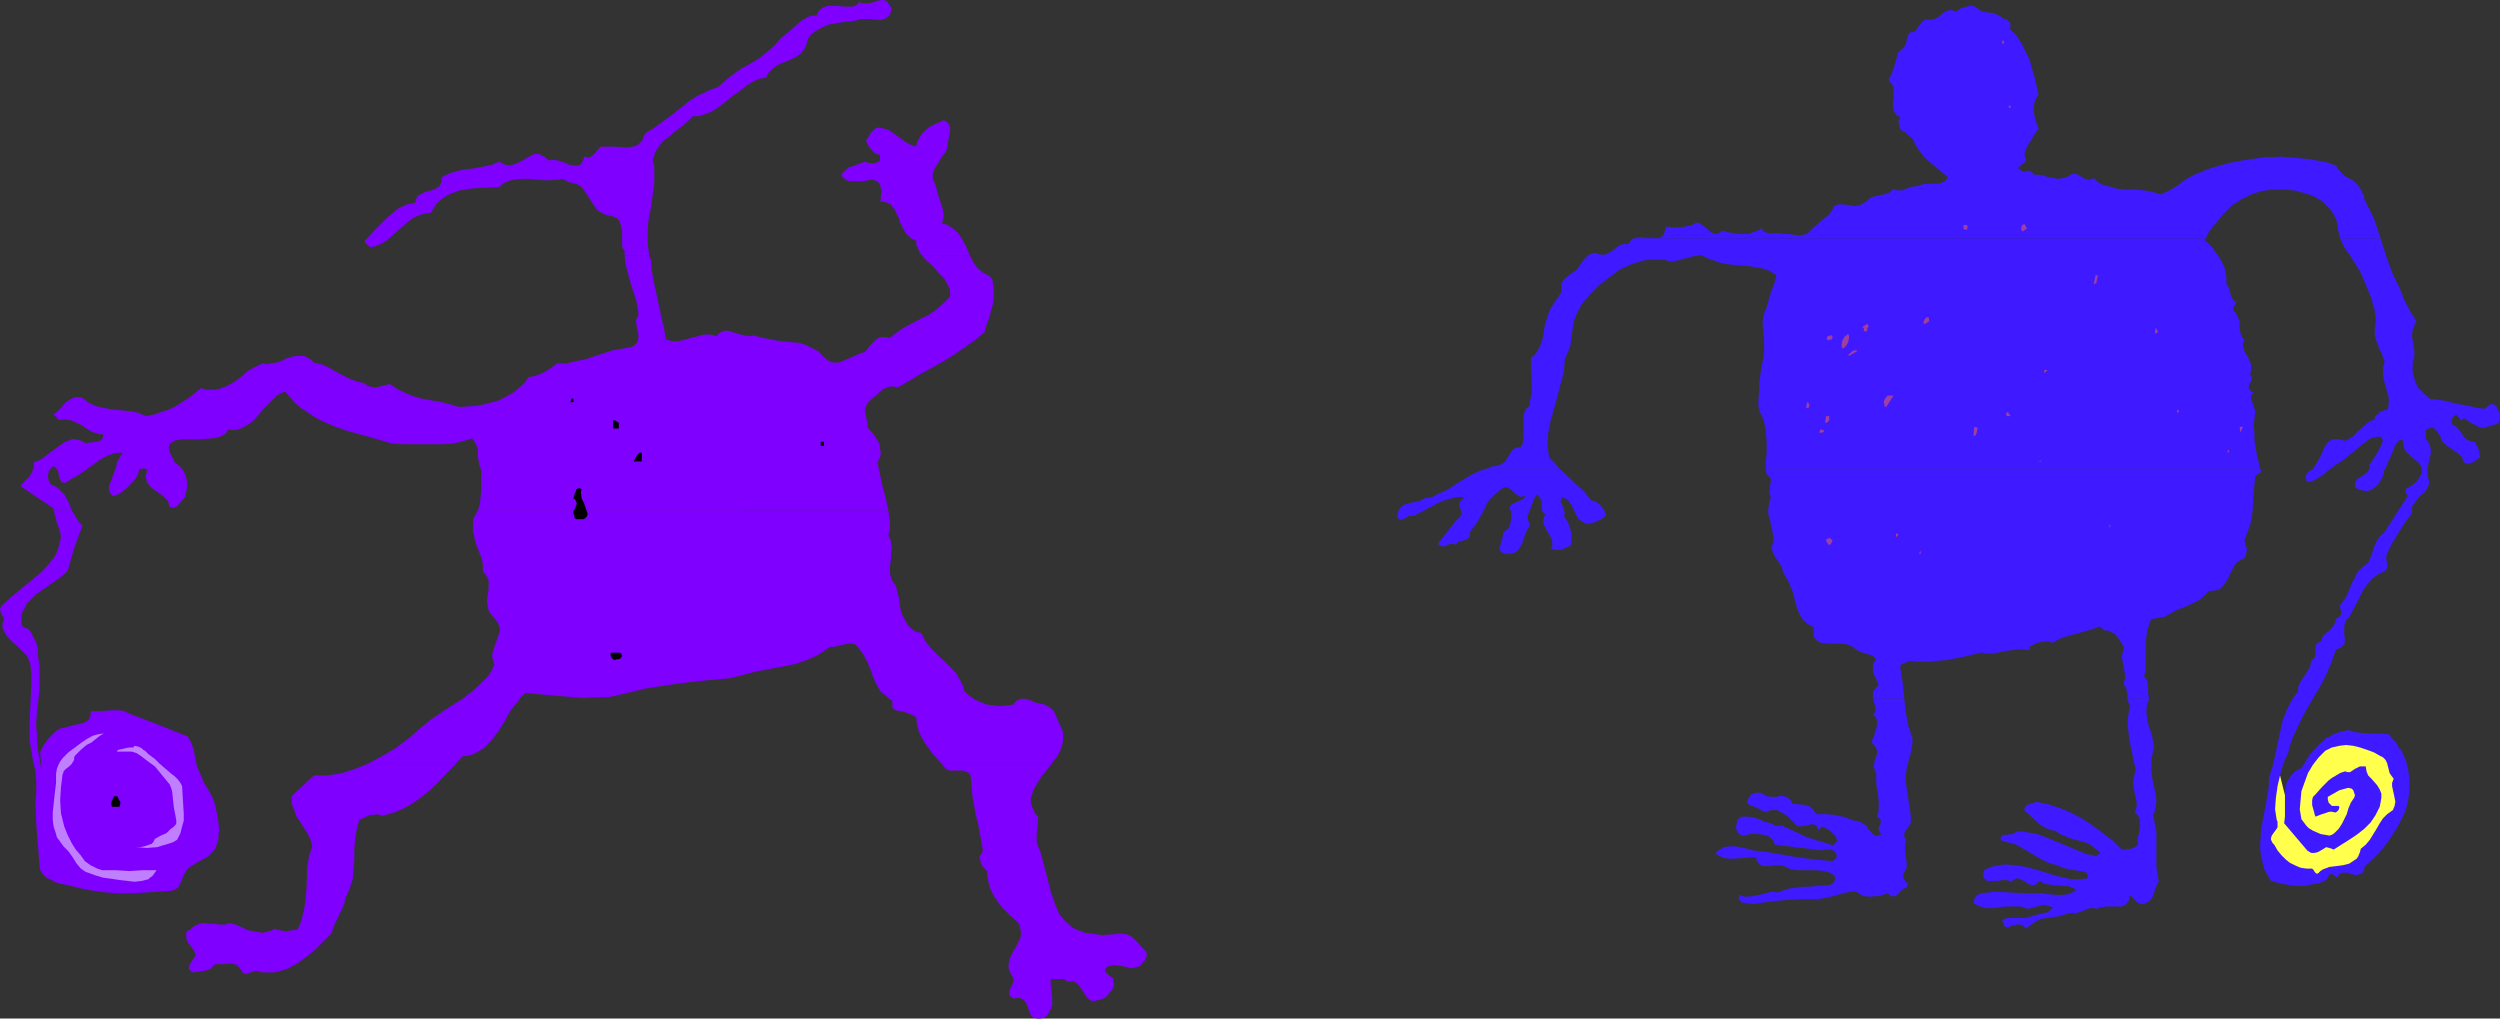 <?xml version="1.0" encoding="UTF-8" standalone="no"?>
<svg
   version="1.0"
   width="129.724mm"
   height="52.853mm"
   id="svg52"
   sodipodi:docname="Yo Yo.wmf"
   xmlns:inkscape="http://www.inkscape.org/namespaces/inkscape"
   xmlns:sodipodi="http://sodipodi.sourceforge.net/DTD/sodipodi-0.dtd"
   xmlns="http://www.w3.org/2000/svg"
   xmlns:svg="http://www.w3.org/2000/svg">
  <rect width="100%" height="100%" fill="#333333" stroke="none"/>
  <sodipodi:namedview
     id="namedview52"
     pagecolor="#ffffff"
     bordercolor="#000000"
     borderopacity="0.25"
     inkscape:showpageshadow="2"
     inkscape:pageopacity="0.0"
     inkscape:pagecheckerboard="0"
     inkscape:deskcolor="#d1d1d1"
     inkscape:document-units="mm" />
  <defs
     id="defs1">
    <pattern
       id="WMFhbasepattern"
       patternUnits="userSpaceOnUse"
       width="6"
       height="6"
       x="0"
       y="0" />
  </defs>
  <path
     style="fill:#7f00ff;fill-opacity:1;fill-rule:evenodd;stroke:none"
     d="m 168.549,0.323 -0.323,0.485 -0.485,0.323 -0.646,0.162 h -0.485 -1.131 l -1.293,-0.162 h -1.131 -0.646 l -0.485,0.162 -0.485,0.162 -0.485,0.323 -0.485,0.485 -0.323,0.808 h -1.131 l -0.97,0.485 -0.808,0.485 -0.808,0.646 -1.616,1.455 -0.808,0.646 -0.808,0.646 -1.293,1.455 -1.454,1.293 -1.616,1.293 -1.616,0.97 -1.778,0.97 -1.616,1.131 -1.616,1.293 -1.454,1.293 -1.131,0.323 -0.97,0.485 -1.778,0.808 -1.778,1.131 -1.616,1.293 -1.616,1.293 -1.778,1.293 -1.778,1.293 -1.778,1.131 -0.323,0.646 -0.162,0.646 -0.485,0.485 -0.323,0.323 -0.485,0.323 -0.646,0.162 -1.131,0.162 -2.424,-0.162 h -1.454 -1.293 l -0.323,0.323 -0.323,0.323 -0.323,0.485 -0.323,0.323 -0.485,0.323 -0.323,0.323 h -0.485 l -0.646,-0.162 -0.162,0.646 -0.323,0.646 -0.323,0.323 -0.323,0.162 h -0.485 -0.485 l -0.808,-0.162 -1.131,-0.485 -0.97,-0.323 -0.97,-0.162 h -0.485 l -0.485,0.162 -0.646,-0.646 -0.646,-0.323 -0.485,-0.323 h -0.485 -0.646 l -0.646,0.323 -1.131,0.646 -1.131,0.646 -1.293,0.485 -0.485,0.162 -0.808,-0.162 -0.646,-0.162 -0.646,-0.485 -1.454,0.646 -1.454,0.323 -2.747,0.485 -1.454,0.162 -1.454,0.323 -1.454,0.485 -1.293,0.646 v 0.646 l -0.162,0.646 -0.162,0.323 -0.323,0.323 -0.808,0.485 -1.778,0.485 -0.97,0.485 -0.323,0.162 -0.323,0.323 -0.162,0.485 -0.162,0.646 -0.808,0.162 -0.808,0.162 -1.454,0.646 -1.293,0.97 -1.131,0.97 -2.424,2.424 -2.101,2.263 1.131,1.131 0.97,-0.162 0.808,-0.323 0.646,-0.323 0.808,-0.485 1.293,-1.131 1.293,-1.131 1.293,-1.131 1.454,-1.131 0.808,-0.323 0.808,-0.323 0.808,-0.162 0.97,-0.162 0.485,-0.808 0.485,-0.808 0.646,-0.646 0.808,-0.646 0.808,-0.485 0.646,-0.323 1.778,-0.646 1.939,-0.323 1.939,-0.162 3.878,-0.162 0.646,-0.646 0.646,-0.323 0.808,-0.323 0.646,-0.162 1.616,-0.162 h 1.616 l 1.616,0.162 1.778,0.162 1.616,-0.162 h 0.646 l 0.808,-0.162 1.131,0.646 0.808,0.162 0.646,0.162 0.646,0.323 0.485,0.323 0.808,1.131 1.454,2.263 0.808,1.131 0.485,0.323 0.646,0.323 0.646,0.323 0.808,0.162 0.646,0.162 0.646,0.323 0.323,0.323 0.162,0.323 0.323,0.97 0.162,0.97 v 0.97 0.97 0.97 l 0.162,0.485 0.323,0.323 v 0.97 h 4.848 l -0.162,-1.131 -0.162,-1.131 v -2.424 l 0.162,-2.263 0.485,-2.424 0.323,-2.424 0.323,-2.263 v -2.424 -1.131 l -0.323,-1.131 0.323,-0.808 0.162,-0.646 0.808,-1.293 0.97,-1.131 1.131,-0.808 1.131,-0.97 1.293,-0.97 1.131,-0.97 0.97,-0.97 h 1.131 l 0.97,-0.323 0.97,-0.323 0.97,-0.485 1.616,-1.131 1.616,-1.293 0.808,-0.646 0.97,-0.646 1.616,-1.293 0.808,-0.485 0.97,-0.485 0.97,-0.323 0.97,-0.162 0.323,-0.808 0.485,-0.485 0.485,-0.485 0.646,-0.485 1.293,-0.646 1.293,-0.485 1.293,-0.646 0.97,-0.646 0.485,-0.646 0.323,-0.485 0.323,-0.808 0.162,-0.808 0.323,-0.485 0.323,-0.485 1.131,-0.808 1.131,-0.646 1.131,-0.485 2.747,-0.485 2.586,-0.323 0.97,-0.323 h 0.97 0.485 0.646 l 1.131,0.162 h 0.97 l 0.485,-0.162 0.323,-0.162 0.485,-0.323 0.323,-0.323 0.162,-0.646 L 174.851,1.616 174.528,1.131 174.205,0.646 174.043,0.323 173.72,0.162 173.235,0 h -0.323 l -0.808,0.162 -0.485,0.162 -0.485,0.162 -0.808,0.162 h -0.97 -0.485 z"
     id="path1" />
  <path
     style="fill:#7f00ff;fill-opacity:1;fill-rule:evenodd;stroke:none"
     d="m 184.709,43.798 0.323,-0.97 v -0.97 l -0.162,-0.97 -0.323,-0.97 -0.646,-1.939 -0.485,-1.939 -0.323,-0.485 -0.162,-0.485 v -0.485 -0.485 l 0.323,-0.97 0.485,-0.808 1.131,-1.778 0.646,-0.808 0.323,-0.97 v -0.646 l 0.162,-0.808 0.323,-1.455 v -0.646 l -0.162,-0.646 -0.323,-0.485 -0.323,-0.323 -0.485,-0.162 -1.778,0.808 -0.97,0.485 -0.808,0.646 -0.646,0.646 -0.485,0.808 -0.485,0.808 -0.162,0.97 -0.97,-0.323 -0.97,-0.485 -3.394,-2.424 -0.97,-0.323 -0.97,-0.162 h -0.485 l -0.485,0.323 -0.646,0.646 -0.485,0.808 -0.485,0.808 0.485,0.97 0.646,0.808 0.646,0.646 0.97,0.323 v 0.323 0.485 0.323 l -0.162,0.162 -0.808,0.323 h -0.646 -0.646 l -0.646,-0.323 -1.293,0.485 -1.293,0.485 -0.646,0.162 -0.485,0.485 -0.646,0.485 -0.323,0.646 0.646,0.646 0.485,0.323 0.808,0.162 h 0.808 1.454 l 1.616,-0.323 h 0.485 l 0.323,0.162 0.646,0.323 0.323,0.485 0.162,0.646 0.162,0.808 -0.162,0.646 v 0.808 l -0.162,0.485 h 0.808 l 0.646,0.162 0.646,0.323 0.323,0.485 0.485,0.485 0.162,0.485 0.646,1.293 0.162,0.646 0.323,0.646 0.646,1.293 0.323,0.485 0.485,0.485 0.646,0.485 0.808,0.323 v 0.808 l 0.323,0.646 0.323,0.808 0.485,0.646 h 9.373 l -0.808,-1.939 -1.131,-1.939 -0.646,-0.808 -0.808,-0.646 -0.97,-0.646 z"
     id="path2" />
  <path
     style="fill:#7f00ff;fill-opacity:1;fill-rule:evenodd;stroke:none"
     d="m 194.081,54.142 -0.646,-0.323 -0.646,-0.323 -1.131,-0.97 -0.808,-1.131 -0.646,-1.293 h -9.373 l 0.808,0.97 0.97,0.808 1.778,1.939 0.808,0.808 0.646,1.131 0.485,1.131 v 0.646 0.646 l -1.293,1.293 -1.454,1.293 -1.454,0.97 -1.616,0.808 -3.07,1.616 -1.454,0.97 -1.454,1.131 -0.97,-0.162 h -0.808 l -0.485,0.162 -0.646,0.485 -0.97,0.97 -0.97,1.293 -1.131,0.323 -0.97,0.485 -2.262,0.97 -0.97,0.323 h -0.97 l -0.485,-0.162 -0.646,-0.323 -0.323,-0.323 -0.646,-0.485 -0.646,-0.808 -0.808,-0.485 -0.808,-0.323 -0.808,-0.485 -1.616,-0.485 -1.778,-0.162 -1.778,-0.162 -1.778,-0.323 -1.778,-0.323 -1.616,-0.485 -0.485,0.162 h -0.485 l -0.97,-0.162 -1.778,-0.485 -0.97,-0.323 -0.97,-0.162 -0.323,0.162 -0.485,0.162 -0.485,0.323 -0.323,0.485 -0.646,-0.162 -0.646,-0.162 h -1.293 l -1.131,0.323 -2.586,0.646 -1.131,0.323 h -1.293 l -0.646,-0.162 -0.646,-0.162 -0.323,-2.101 -0.485,-1.939 -0.808,-3.879 -0.808,-3.717 -0.323,-1.939 -0.162,-2.101 -0.162,-0.323 -0.162,-0.485 h -4.848 l 0.162,1.455 0.323,1.455 0.808,2.909 0.97,2.909 0.323,1.616 0.162,1.455 -0.323,0.323 -0.162,0.485 v 0.646 l 0.323,1.778 0.162,0.808 -0.162,0.808 v 0.323 l -0.323,0.323 -0.323,0.323 -0.485,0.323 -1.778,0.323 -1.939,0.323 -3.555,1.131 -1.778,0.646 -1.778,0.323 -1.939,0.485 h -1.939 l -1.293,0.97 -1.293,0.808 -1.616,0.646 -1.454,0.323 -0.485,0.808 -0.808,0.808 -1.293,1.131 -1.616,0.97 -1.616,0.808 -1.778,0.485 -1.939,0.485 -1.939,0.162 -1.939,0.162 -1.778,-0.485 -1.778,-0.485 -3.717,-0.646 -1.778,-0.485 -1.616,-0.646 -1.616,-0.808 -1.454,-0.97 -1.293,0.323 -1.293,0.323 h -0.646 l -0.646,-0.162 -0.485,-0.162 -0.646,-0.485 -1.454,-0.323 -1.293,-0.485 -2.262,-1.131 -2.262,-1.293 -1.131,-0.485 -1.454,-0.323 -0.646,-0.646 -0.646,-0.323 -0.646,-0.323 h -0.485 -1.293 l -1.131,0.323 -0.646,0.162 -0.485,0.323 -1.293,0.485 -1.293,0.162 -0.646,0.162 -0.808,-0.162 -1.454,0.646 -1.454,0.808 -1.293,1.131 -1.293,0.97 -1.454,0.808 -0.808,0.323 -0.808,0.323 -0.808,0.162 h -0.808 -0.97 l -0.97,-0.323 -2.424,1.939 -1.293,0.808 -1.293,0.808 -1.293,0.646 -1.454,0.485 -1.454,0.485 -1.616,0.323 -1.454,-0.646 -1.616,-0.323 -1.616,-0.162 -1.778,-0.162 -1.778,-0.323 -1.454,-0.323 -1.454,-0.646 -0.646,-0.485 -0.646,-0.485 -0.485,-0.162 h -0.485 -0.646 l -0.808,0.485 -0.808,0.485 -1.131,1.293 -0.646,0.646 -0.646,0.485 1.131,1.131 0.646,-0.162 h 0.646 l 0.97,0.162 1.131,0.485 0.97,0.485 1.939,1.293 1.131,0.323 0.485,0.162 h 0.646 v 0.646 l -0.323,0.485 -0.323,0.162 -0.485,0.162 -1.293,0.162 h -0.485 l -0.485,0.162 -0.808,-0.485 -0.646,-0.162 -0.646,-0.162 h -0.646 l -0.646,0.323 -0.646,0.162 -1.131,0.808 -1.131,0.808 -1.293,0.97 -1.293,0.97 -1.293,0.485 v 0.808 l -0.162,0.646 -0.646,1.293 -0.97,0.97 -0.485,0.485 -0.323,0.485 6.464,4.364 v 0.323 h 3.555 l -0.646,-1.616 -0.808,-1.455 -0.485,-0.485 -0.646,-0.646 L 10.827,95.354 10.019,95.031 9.534,94.223 9.373,93.253 9.534,92.768 V 92.445 L 9.858,91.96 10.342,91.475 h 0.323 l 0.162,0.162 0.323,0.323 0.323,0.485 v 0.485 l 0.162,0.646 0.162,0.485 0.323,0.485 0.646,0.162 1.293,-0.808 1.454,-0.808 2.747,-1.939 1.293,-0.97 1.454,-0.808 1.454,-0.485 1.616,-0.162 -1.131,1.939 -0.162,0.97 -0.323,0.808 -0.646,1.778 -0.323,0.808 -0.162,0.646 0.162,0.808 0.323,0.485 0.323,0.323 0.97,-0.323 0.808,-0.485 0.808,-0.646 0.646,-0.646 0.808,-0.808 0.485,-0.646 0.485,-0.97 0.162,-0.808 h 0.485 l 0.323,-0.162 0.485,0.162 0.323,0.323 -0.323,0.808 v 0.646 l 0.162,0.485 0.162,0.485 0.646,0.808 0.808,0.646 0.485,0.323 0.485,0.323 0.808,0.646 0.808,0.808 0.162,0.646 0.162,0.485 0.485,0.162 h 0.485 l 0.485,-0.323 0.323,-0.323 0.646,-0.808 0.485,-0.485 0.162,-0.323 0.162,-0.97 0.162,-0.808 v -0.97 l -0.162,-0.808 -0.323,-0.97 -0.485,-0.808 -0.646,-0.646 -0.808,-0.646 -0.323,-0.646 -0.323,-0.646 -0.323,-0.646 -0.162,-0.485 v -0.323 -0.485 l 0.162,-0.323 0.162,-0.162 0.646,-0.485 0.646,-0.162 0.97,-0.162 h 3.394 l 2.424,-0.162 0.97,-0.162 0.97,-0.323 0.808,-0.485 0.485,-0.808 0.97,0.162 0.97,-0.162 0.808,-0.323 0.646,-0.323 0.808,-0.485 0.646,-0.485 1.131,-1.293 1.131,-1.293 1.293,-1.293 1.131,-1.131 0.808,-0.485 0.808,-0.323 0.97,1.131 0.97,1.131 1.131,0.97 1.293,0.808 1.131,0.808 1.454,0.808 2.586,1.131 2.747,0.97 2.909,0.808 2.909,0.808 2.747,0.808 2.101,0.162 h 1.939 4.202 2.101 l 1.939,-0.162 1.939,-0.485 1.616,-0.485 0.485,0.646 0.323,0.646 0.323,0.808 v 0.808 0.808 l 0.162,0.808 0.162,0.808 0.323,0.808 v 3.879 l -0.162,1.939 -0.162,1.131 -0.323,0.97 H 174.205 l -0.485,-2.263 -0.646,-2.424 -0.485,-2.263 -0.485,-2.424 0.485,-0.97 0.162,-0.808 -0.162,-0.97 -0.162,-0.97 -0.485,-0.808 -0.485,-0.808 -1.293,-1.455 v -0.808 l -0.162,-0.646 -0.323,-1.455 v -0.808 l 0.162,-0.485 0.323,-0.646 0.646,-0.646 1.131,-0.97 1.293,-1.131 0.808,-0.323 0.646,-0.162 h 0.646 l 0.808,0.162 4.363,-2.586 4.363,-2.424 2.101,-1.293 2.101,-1.455 2.101,-1.455 1.939,-1.616 0.323,-1.293 0.485,-1.293 0.808,-2.909 0.162,-1.455 v -1.455 l -0.162,-1.293 -0.162,-0.646 z"
     id="path3" />
  <path
     style="fill:#7f00ff;fill-opacity:1;fill-rule:evenodd;stroke:none"
     d="m 42.501,159.355 -0.323,-1.616 -0.646,-1.616 -0.808,-1.455 -0.808,-1.293 -0.646,-1.616 -0.646,-1.455 -0.323,-1.616 -0.162,-0.808 -0.162,-0.808 v -0.323 l -0.323,-0.485 -0.162,-0.646 -0.485,-0.808 -0.162,-0.323 -0.323,-0.162 -5.656,-2.263 -5.494,-2.101 -0.97,-0.485 -0.808,-0.162 h -0.97 -0.97 l -1.778,0.162 H 17.776 v 0.808 l -0.162,0.485 -0.162,0.323 -0.646,0.485 -0.808,0.323 -1.616,0.323 -1.778,0.485 -0.808,0.162 -0.808,0.485 -0.485,0.485 -0.485,0.485 -0.485,0.485 -0.485,0.646 -0.323,0.485 -0.323,0.485 -0.323,0.646 -0.162,0.485 v 0.646 l 0.162,1.293 v 1.293 l -0.323,-1.939 -0.323,-1.778 -0.162,-1.616 v -1.455 l -0.162,-1.293 v -1.293 l 0.162,-2.101 0.485,-4.04 v -2.101 -1.293 -1.131 l -0.323,-2.263 v -1.293 L 7.11,126.062 6.626,125.092 6.141,124.122 5.494,123.314 4.848,123.153 4.363,122.829 4.202,121.86 v -0.97 l 0.162,-0.808 0.485,-0.808 0.323,-0.808 0.646,-0.646 1.293,-1.293 1.616,-1.131 1.616,-1.131 1.616,-1.131 1.293,-1.131 0.646,-2.263 0.646,-2.263 1.616,-4.364 -0.646,-0.646 -0.485,-0.808 -0.97,-1.616 h -3.555 l 0.323,1.131 0.323,1.293 0.485,1.293 0.323,1.293 -0.162,1.131 -0.323,1.131 -0.323,0.97 -0.485,0.97 -0.646,0.808 -0.808,0.97 -1.616,1.616 -1.778,1.455 -3.717,3.071 -1.778,1.616 -0.162,0.323 L 0,119.435 l 0.162,0.646 0.162,0.485 0.485,0.646 -0.162,0.646 -0.162,0.485 v 0.646 l 0.162,0.485 0.485,0.97 0.646,0.808 0.808,0.808 0.97,0.808 0.808,0.808 0.808,0.808 0.485,0.97 0.323,0.97 0.162,1.939 v 1.778 l -0.162,3.717 -0.162,3.556 v 1.939 1.778 l 0.323,2.101 0.323,1.939 0.485,1.939 0.162,2.101 v 2.101 l -0.162,2.101 0.162,4.202 0.323,4.04 0.323,4.202 0.162,0.808 0.485,0.808 0.646,0.646 0.808,0.323 0.808,0.485 0.808,0.323 1.778,0.323 2.586,0.646 2.586,0.485 2.424,0.323 2.586,0.162 h 2.586 l 2.424,-0.162 5.171,-0.323 0.485,-0.162 0.323,-0.162 0.485,-0.323 0.323,-0.485 0.485,-1.131 0.162,-0.485 0.323,-0.646 0.485,-0.808 0.808,-0.646 1.616,-0.97 1.778,-0.97 0.646,-0.646 0.646,-0.808 0.323,-0.808 0.323,-0.97 v -0.97 l 0.162,-0.808 -0.162,-1.778 z"
     id="path4" />
  <path
     style="fill:#7f00ff;fill-opacity:1;fill-rule:evenodd;stroke:none"
     d="m 72.074,149.819 -2.424,0.97 -2.586,0.808 -2.747,0.485 h -1.293 -1.454 l -4.363,4.04 v 0.808 0.646 l 0.485,1.293 0.485,1.293 0.646,0.97 1.454,2.263 0.646,1.293 0.323,1.293 -0.646,1.939 -0.323,2.101 -0.162,4.202 -0.162,2.101 -0.323,2.101 -0.485,1.939 -0.323,0.97 -0.485,0.97 -1.131,0.162 -1.131,0.162 -1.131,-0.162 -0.646,-0.162 -0.485,-0.162 -0.485,0.323 -0.646,0.162 -1.131,0.323 -0.97,-0.162 -1.131,-0.162 -1.131,-0.323 -0.97,-0.485 -1.131,-0.485 -1.131,-0.323 -0.97,0.323 h -0.97 l -0.97,-0.162 h -1.131 l -0.97,-0.162 -0.97,0.162 -0.808,0.323 -0.485,0.323 -0.323,0.323 -0.485,0.323 -0.323,0.162 -0.162,0.323 v 0.323 0.646 l 0.162,0.646 0.97,1.293 0.323,0.485 0.323,0.646 v 0.485 l -0.323,0.485 -0.323,0.485 -0.323,0.485 -0.162,0.323 -0.162,0.646 0.162,0.323 0.323,0.162 0.162,0.323 1.293,-0.162 1.131,-0.162 0.646,-0.162 0.485,-0.162 0.485,-0.485 0.485,-0.485 h 0.646 0.808 l 1.616,-0.162 0.646,0.162 0.646,0.162 0.485,0.646 0.323,0.323 0.162,0.485 0.323,0.162 0.323,0.162 0.646,-0.162 0.323,-0.162 0.485,-0.162 0.646,-0.162 1.131,0.323 h 1.131 1.131 l 0.97,-0.162 0.97,-0.323 0.97,-0.323 1.778,-0.97 1.778,-1.293 1.778,-1.455 3.07,-3.071 0.323,-0.97 0.323,-0.808 1.616,-3.394 0.323,-0.808 0.162,-0.97 0.485,-0.97 0.323,-0.808 0.646,-1.939 0.162,-1.939 0.162,-1.939 v -2.101 l 0.162,-1.939 0.323,-1.939 0.485,-1.778 0.97,-0.485 1.131,-0.485 h 0.646 l 0.646,-0.162 0.646,0.162 0.485,0.162 2.262,-0.646 1.939,-0.808 1.939,-1.131 1.778,-1.293 1.778,-1.455 1.616,-1.616 3.07,-3.232 z"
     id="path5" />
  <path
     style="fill:#7f00ff;fill-opacity:1;fill-rule:evenodd;stroke:none"
     d="m 222.038,183.759 -0.97,-0.485 -0.97,-0.162 h -0.97 l -0.97,0.162 h -0.97 l -0.97,0.162 -0.808,-0.162 -1.131,-0.162 -1.454,-0.162 -1.293,-0.485 -1.131,-0.485 -0.97,-0.808 -0.808,-0.808 -0.808,-0.97 -0.485,-1.131 -0.485,-1.131 -0.808,-2.424 -0.646,-2.586 -0.646,-2.424 -0.646,-2.424 -0.323,-0.808 -0.323,-0.808 -0.162,-0.97 v -0.808 l 0.162,-1.778 0.162,-1.939 -0.646,-0.646 -0.323,-0.808 -0.323,-0.646 -0.162,-0.646 v -0.808 l 0.162,-0.646 0.485,-1.293 0.646,-1.131 0.808,-1.293 0.97,-1.131 0.97,-1.293 h -21.493 l 0.808,0.97 0.646,0.323 h 0.646 0.646 0.646 0.808 l 0.485,0.162 0.646,0.323 0.323,0.485 0.162,1.939 0.162,1.939 0.646,3.717 0.485,1.778 0.323,1.778 0.646,3.717 -0.323,0.485 -0.323,0.485 v 0.485 l 0.162,0.485 0.162,0.485 0.323,0.646 0.808,0.808 v 0.808 l 0.162,0.808 0.323,1.455 0.646,1.455 0.808,1.293 0.97,1.293 1.131,1.131 2.262,2.101 0.162,0.808 0.162,0.646 v 0.808 l -0.162,0.646 -0.646,1.293 -0.646,1.131 -0.646,1.293 -0.162,0.646 -0.162,0.646 v 0.646 l 0.162,0.646 0.323,0.646 0.485,0.808 v 0.485 l -0.162,0.485 -0.162,0.485 -0.323,0.646 -0.162,0.485 v 0.485 l 0.162,0.485 0.323,0.162 0.323,0.323 0.646,-0.162 h 0.646 l 0.323,0.162 0.485,0.323 0.485,0.646 0.323,0.97 0.323,0.808 0.162,0.485 0.323,0.323 0.485,0.162 0.485,0.162 h 0.485 l 0.808,-0.162 0.485,-0.323 0.323,-0.485 0.485,-0.808 0.323,-0.97 v -0.97 l -0.162,-2.101 -0.162,-0.97 v -0.97 h 1.293 0.485 0.808 l 0.323,0.162 0.323,0.323 h 0.646 0.646 l 0.323,0.162 0.485,0.323 0.485,0.646 0.646,0.97 0.485,0.808 0.646,0.646 0.323,0.162 0.485,0.162 0.646,-0.162 0.646,-0.162 0.485,-0.162 0.646,-0.323 0.485,-0.485 0.323,-0.485 0.485,-0.485 0.162,-0.485 0.162,-0.646 -0.162,-0.646 v -0.485 l -0.323,-0.162 -0.646,-0.485 -0.162,-0.323 -0.323,-0.162 -0.162,-0.323 0.162,-0.485 0.323,-0.323 0.485,-0.162 0.97,-0.162 2.101,0.323 0.97,0.323 0.97,-0.162 0.485,-0.162 0.485,-0.162 0.323,-0.485 0.485,-0.485 0.162,-0.323 0.162,-0.323 0.162,-0.646 -0.323,-0.646 -0.485,-0.485 -1.131,-1.293 -0.485,-0.485 z"
     id="path6" />
  <path
     style="fill:#7f00ff;fill-opacity:1;fill-rule:evenodd;stroke:none"
     d="m 208.464,143.516 -0.646,-1.455 -0.646,-1.455 -0.323,-0.808 -0.485,-0.646 -0.646,-0.485 -0.808,-0.485 -0.808,-0.162 -0.808,-0.162 -0.808,-0.323 -0.808,-0.323 -0.646,-0.162 h -0.808 l -0.808,0.323 -0.323,0.323 -0.323,0.485 -1.293,0.162 -1.293,0.162 -1.293,-0.162 -1.293,-0.162 -1.293,-0.485 -1.131,-0.485 -1.131,-0.808 -0.97,-0.97 -0.162,-0.808 -0.485,-0.97 -0.808,-1.455 -1.131,-1.293 -1.293,-1.293 -1.293,-1.131 -1.293,-1.293 -1.131,-1.455 -0.808,-1.616 -0.808,-0.162 -0.646,-0.323 -0.646,-0.485 -0.485,-0.485 -0.646,-1.131 -0.646,-1.293 -0.323,-1.455 -0.162,-1.455 -0.323,-1.293 -0.323,-1.293 -0.485,-0.485 -0.323,-0.646 -0.323,-1.131 v -1.293 l 0.162,-1.293 0.162,-2.586 -0.162,-1.131 -0.162,-0.646 -0.323,-0.485 0.323,-1.293 v -1.293 l -0.162,-1.293 -0.162,-1.131 H 93.728 l -0.323,0.646 -0.485,0.808 -0.162,0.808 v 0.646 1.293 l 0.323,1.293 0.323,1.293 0.97,2.424 0.323,1.293 v 1.455 l 0.485,0.646 0.323,0.485 0.323,0.646 v 0.485 1.293 l -0.162,1.131 -0.162,1.131 0.162,1.293 0.162,0.485 0.162,0.485 0.485,0.646 0.485,0.485 0.485,0.646 0.323,0.485 0.162,0.646 0.162,0.485 -0.323,1.131 -0.808,2.263 -0.323,1.131 -0.162,0.646 0.162,0.485 0.162,0.646 0.162,0.646 -0.485,0.97 -0.646,1.131 -0.808,0.808 -0.808,0.808 -1.778,1.616 -1.939,1.455 -2.101,1.293 -1.939,1.293 -2.101,1.455 -1.778,1.455 -2.424,2.101 -2.586,1.939 -2.747,1.616 -2.747,1.455 h 17.291 l 1.293,-1.455 1.293,-0.162 0.97,-0.323 1.131,-0.646 0.808,-0.485 0.808,-0.808 0.808,-0.808 1.293,-1.778 1.131,-1.778 1.131,-2.101 1.454,-1.778 0.646,-0.97 0.97,-0.808 9.05,0.808 2.424,0.162 2.424,-0.162 h 2.262 l 2.424,-0.485 2.586,-0.646 2.747,-0.646 5.494,-0.808 2.586,-0.323 2.747,-0.323 5.333,-0.485 2.586,-0.646 2.424,-0.646 5.171,-0.97 2.424,-0.485 2.424,-0.808 1.131,-0.485 1.293,-0.646 0.97,-0.646 1.131,-0.808 h 0.646 l 0.808,-0.162 0.646,-0.162 0.808,-0.162 0.646,-0.162 h 0.808 l 0.646,0.162 0.485,0.485 0.97,1.293 0.808,1.455 0.646,1.455 0.485,1.455 0.646,1.455 0.808,1.455 0.485,0.485 0.646,0.485 0.646,0.646 0.646,0.323 v 0.485 0.485 0.323 l 0.162,0.323 0.646,0.323 0.646,0.162 0.97,0.162 0.808,0.323 0.808,0.323 0.323,0.162 0.323,0.323 0.162,1.293 0.323,1.293 0.485,1.131 0.646,1.131 0.808,1.131 0.808,1.131 1.778,1.939 h 21.493 l 1.131,-1.455 0.808,-1.616 0.162,-0.646 0.162,-0.808 v -0.97 z"
     id="path7" />
  <path
     style="fill:#bf7fff;fill-opacity:1;fill-rule:evenodd;stroke:none"
     d="m 20.362,143.84 -1.131,0.162 -1.131,0.323 -1.131,0.646 -0.97,0.646 -1.293,0.97 -1.293,0.97 -1.131,1.131 -0.485,0.646 -0.323,0.646 -0.323,0.808 -0.162,0.97 v 1.778 l -0.323,2.748 -0.323,3.071 v 1.455 l 0.162,1.293 0.485,1.455 0.162,0.646 0.485,0.646 0.808,1.131 0.97,0.97 0.808,1.131 0.808,1.293 0.808,0.97 0.485,0.323 0.485,0.323 1.778,0.646 1.616,0.485 3.394,0.485 1.454,0.162 1.293,0.162 1.454,-0.162 1.293,-0.323 0.323,-0.323 0.485,-0.323 0.808,-1.131 h -2.747 l -2.586,0.162 -2.586,-0.162 h -2.747 l -0.485,-0.162 -0.485,-0.162 -1.293,-0.646 -1.131,-0.808 -0.808,-1.131 -0.97,-1.131 -0.808,-1.293 -0.485,-0.97 -0.323,-0.646 -0.646,-1.616 -0.323,-1.293 -0.323,-1.293 -0.162,-2.586 0.162,-2.586 0.323,-2.586 0.162,-0.162 v -0.323 l 0.485,-0.485 0.646,-0.485 0.485,-0.485 0.485,-0.808 v -0.485 l 0.162,-0.323 1.131,-1.131 1.131,-0.97 0.97,-0.485 1.616,-1.293 z"
     id="path8" />
  <path
     style="fill:#bf7fff;fill-opacity:1;fill-rule:evenodd;stroke:none"
     d="m 26.341,146.264 0.808,0.162 0.646,0.323 0.323,0.323 0.323,0.162 0.646,0.646 1.293,0.97 0.97,0.97 1.131,0.97 1.131,0.97 0.646,0.485 0.646,0.646 0.485,0.646 0.323,0.646 0.162,2.748 0.162,2.586 v 1.455 l -0.323,1.131 -0.323,1.293 -0.646,1.293 -0.808,0.485 -0.97,0.323 -1.131,0.323 -0.97,0.323 -2.101,0.162 -2.101,-0.162 h 0.808 l 0.808,-0.162 1.454,-0.485 0.162,-0.162 0.162,-0.162 0.323,-0.646 1.131,-0.646 1.131,-0.485 0.808,-0.808 0.485,-0.323 0.485,-0.485 0.162,-0.323 v -0.485 l -0.162,-0.97 -0.162,-0.808 -0.162,-0.808 -0.162,-1.455 -0.162,-1.616 -0.162,-0.646 -0.323,-0.808 -1.454,-1.778 -1.454,-1.778 -1.778,-1.293 -0.808,-0.646 -0.97,-0.646 -0.97,-0.323 h -2.909 v -0.162 h 0.162 v -0.162 l 1.454,-0.323 0.808,-0.162 h 0.808 z"
     id="path9" />
  <path
     style="fill:#000000;fill-opacity:1;fill-rule:evenodd;stroke:none"
     d="m 23.109,156.284 -0.323,-0.162 h -0.323 l -0.162,0.162 -0.162,0.323 -0.323,0.808 v 0.485 l 0.162,0.323 h 1.454 l 0.162,-0.485 v -0.485 l -0.323,-0.485 z"
     id="path10" />
  <path
     style="fill:#000000;fill-opacity:1;fill-rule:evenodd;stroke:none"
     d="m 112.473,78.869 h -0.646 l 0.323,-0.808 0.323,0.162 v 0.162 z"
     id="path11" />
  <path
     style="fill:#000000;fill-opacity:1;fill-rule:evenodd;stroke:none"
     d="m 121.361,82.91 v 1.131 h -1.131 v -1.616 h 0.323 l 0.323,0.162 0.162,0.162 z"
     id="path12" />
  <path
     style="fill:#000000;fill-opacity:1;fill-rule:evenodd;stroke:none"
     d="m 161.6,87.435 h -0.646 v -0.808 h 0.646 z"
     id="path13" />
  <path
     style="fill:#000000;fill-opacity:1;fill-rule:evenodd;stroke:none"
     d="m 125.886,90.506 h -1.616 l 0.323,-0.646 0.323,-0.485 0.323,-0.485 0.323,-0.162 0.323,0.162 z"
     id="path14" />
  <path
     style="fill:#000000;fill-opacity:1;fill-rule:evenodd;stroke:none"
     d="m 114.089,96.001 -0.162,0.323 v 0.323 l 0.162,1.131 0.485,0.97 0.323,0.97 0.323,0.97 v 0.323 l -0.162,0.323 -0.323,0.323 -0.323,0.162 h -0.646 -0.808 l -0.323,-0.323 v -0.323 l -0.162,-0.485 v -0.485 l 0.323,-0.485 0.162,-0.485 0.162,-0.485 -0.162,-0.485 -0.162,-0.323 -0.323,-0.162 0.162,-0.808 0.323,-0.646 v -0.323 l 0.323,-0.162 0.323,-0.162 z"
     id="path15" />
  <path
     style="fill:#000000;fill-opacity:1;fill-rule:evenodd;stroke:none"
     d="m 121.846,128.163 0.162,0.485 -0.323,0.485 -0.323,0.162 h -0.485 l -0.323,0.162 -0.323,-0.162 -0.162,-0.162 -0.162,-0.162 -0.162,-0.485 v -0.485 h 1.131 0.646 z"
     id="path16" />
  <path
     style="fill:#3f19ff;fill-opacity:1;fill-rule:evenodd;stroke:none"
     d="m 312.049,98.102 -1.454,-1.778 -1.616,-1.455 -3.07,-2.909 h -14.544 l -1.454,0.485 -1.616,0.808 -2.909,1.778 -1.454,0.97 -1.454,0.646 -1.616,0.808 -1.616,0.323 -0.808,0.485 -0.808,0.162 -0.808,0.162 -0.808,0.162 -0.808,0.323 -0.485,0.485 -0.323,0.323 -0.162,0.485 -0.162,0.485 v 0.646 l 0.323,0.323 0.323,0.162 0.485,-0.162 0.323,-0.162 0.323,-0.162 0.485,-0.323 h 0.485 0.485 l 2.424,-1.293 2.424,-1.293 1.131,-0.485 1.293,-0.323 1.131,-0.323 h 1.293 v 0.323 l -0.485,0.323 -0.162,0.323 -0.162,0.323 v 0.485 l 0.323,0.808 0.162,0.97 -1.293,1.293 -1.131,1.455 -1.131,1.455 -1.131,1.455 0.485,0.323 0.323,0.162 h 0.323 l 0.485,-0.162 0.808,-0.323 h 0.646 l 0.485,0.162 0.323,-0.485 0.485,-0.162 0.485,-0.162 0.485,-0.162 0.485,-0.162 0.323,-0.323 0.162,-0.485 v -0.646 l 0.808,-0.97 0.646,-0.97 1.293,-2.263 0.485,-1.131 0.646,-0.97 0.97,-0.97 0.97,-0.808 0.485,-0.323 0.323,-0.162 0.323,-0.162 h 0.323 l 0.485,0.323 0.485,0.323 0.646,0.646 0.646,0.485 0.485,0.162 0.485,-0.162 h 0.323 l -0.323,0.485 -0.485,0.323 -0.485,0.162 -0.323,0.162 -0.323,0.162 -0.646,0.323 -0.323,0.323 -0.162,0.162 v 0.323 l 0.162,0.323 0.162,0.323 v 1.131 l -0.162,1.131 -0.162,0.646 -0.323,0.485 -0.485,0.323 -0.485,0.485 v 0.485 l -0.162,0.485 -0.162,0.646 -0.162,0.646 -0.162,0.485 v 0.485 l 0.323,0.485 0.323,0.162 0.323,0.162 h 0.808 0.485 l 0.485,-0.162 0.485,-0.162 0.646,-0.808 0.485,-0.808 0.646,-1.939 0.485,-0.97 0.485,-0.808 -0.323,-0.646 -0.162,-0.646 v -0.646 l 0.162,-0.323 0.162,-0.323 0.646,-1.778 0.323,-0.808 0.485,-0.808 0.485,0.485 0.323,0.485 0.162,0.485 v 1.131 0.485 l 0.323,0.485 0.485,0.323 -0.323,0.485 -0.162,0.485 v 0.485 0.323 l 0.323,0.808 0.485,0.808 0.485,0.808 0.323,0.646 0.162,0.97 v 0.485 l -0.323,0.485 0.97,0.162 h 0.97 l 0.97,-0.323 0.97,-0.485 0.162,-0.808 v -0.646 -0.808 l -0.162,-0.808 -0.485,-1.455 -0.808,-1.293 0.162,-0.646 -0.162,-0.485 -0.162,-0.485 -0.162,-0.485 -0.162,-0.323 -0.162,-0.485 0.162,-0.485 0.162,-0.323 0.485,0.323 0.485,0.162 0.646,0.808 0.485,0.97 0.97,1.939 0.808,0.646 0.323,0.162 0.323,0.162 0.646,0.162 0.485,-0.162 0.97,-0.323 0.323,-0.162 0.485,-0.162 0.646,-0.485 0.323,-0.323 0.162,-0.323 -0.485,-0.97 -0.646,-0.808 -0.808,-0.646 -0.485,-0.162 z"
     id="path17" />
  <path
     style="fill:#3f19ff;fill-opacity:1;fill-rule:evenodd;stroke:none"
     d="m 374.75,160.001 -0.808,-5.333 -0.162,-1.293 v -1.455 l 0.162,-1.293 0.323,-1.293 0.485,-1.778 0.323,-1.778 v -0.97 l -0.323,-0.808 -0.162,-0.808 -0.323,-0.808 -0.485,-2.586 -0.323,-2.748 h -6.141 l 0.485,1.616 v 0.808 l -0.162,0.323 -0.323,0.485 0.323,0.162 0.323,0.323 0.162,0.646 v 0.808 l -0.162,0.646 -0.485,1.616 -0.323,0.646 v 0.646 l 0.323,0.323 0.323,0.323 0.162,0.323 0.162,0.323 v 0.808 l -0.323,0.808 -0.162,0.646 -0.162,0.808 0.162,0.808 0.162,0.323 0.162,0.323 v 1.131 0.97 l 0.323,2.101 0.162,1.131 v 1.131 1.131 l -0.323,0.97 0.323,0.162 0.162,0.162 0.323,0.485 -0.162,0.323 v 0.485 l -0.323,0.485 v 0.323 l 0.162,0.485 0.162,0.323 0.323,0.162 -0.323,0.162 -0.485,0.162 h -0.323 -0.323 l -0.485,-0.485 -0.646,-0.646 -0.485,-0.808 -0.808,-0.485 -0.808,-0.485 h -0.323 -0.485 l -0.808,-0.323 -0.808,-0.323 -1.939,-0.485 -1.939,-0.162 h -1.939 l -0.485,-0.808 -0.485,-0.485 -0.485,-0.323 -0.646,-0.162 -1.131,-0.162 h -0.646 l -0.808,-0.162 -0.162,-0.485 -0.323,-0.323 -0.323,-0.323 -0.323,-0.162 -0.646,-0.162 h -0.808 l -0.323,0.162 h -0.485 -0.808 l -0.808,-0.162 -0.323,-0.162 -0.323,-0.162 -0.323,-0.162 -0.162,-0.162 h -0.808 l -0.646,0.162 -0.646,0.323 -0.485,0.97 -0.162,0.485 0.162,0.162 0.323,0.323 0.485,0.162 0.485,0.162 1.131,0.485 0.485,0.323 0.485,0.162 h 0.485 l 0.646,-0.323 h 0.646 0.646 l 0.485,0.323 0.646,0.323 1.131,0.808 0.97,0.97 0.323,0.323 0.162,0.323 0.808,0.162 0.646,-0.162 h 0.646 l 0.808,-0.323 0.646,0.162 h 0.323 l 0.162,0.323 0.162,0.323 0.162,0.323 0.808,-0.646 0.97,0.485 0.808,0.646 0.646,0.646 0.485,0.97 -0.808,0.97 -2.586,-0.808 -2.586,-0.808 -2.424,-1.131 -2.424,-1.131 h -1.293 l -0.97,-0.485 -1.293,-0.323 -0.97,-0.485 -1.131,-0.323 -0.97,-0.162 h -1.131 l -0.485,0.162 -0.485,0.323 -0.162,0.646 -0.162,0.808 v 0.485 l 0.162,0.323 0.162,0.323 0.323,0.323 0.485,0.323 h 0.485 l 1.131,-0.323 h 1.293 l 1.454,0.162 0.646,0.162 0.646,0.485 0.485,0.485 0.323,0.808 9.373,1.131 0.323,-0.162 h 0.323 0.97 l 0.323,0.162 0.323,0.162 0.323,0.323 0.162,0.485 v 0.162 0.162 l -0.162,0.323 -0.323,0.162 -0.323,0.323 -1.778,-0.162 -1.778,-0.162 -3.717,-0.485 -3.555,-0.646 -1.939,-0.323 -1.616,-0.162 -1.131,-0.162 -1.131,-0.323 -2.424,-0.485 h -1.131 l -1.131,0.162 -0.485,0.323 -0.323,0.162 -0.485,0.323 -0.323,0.485 0.808,0.485 0.808,0.323 0.97,0.162 h 1.131 l 2.101,-0.162 2.101,-0.162 0.162,0.646 0.323,0.485 0.162,0.162 0.323,0.323 0.646,0.162 h 0.97 l 0.808,-0.162 h 0.808 0.808 l 0.485,0.162 0.323,0.162 1.131,0.485 1.293,0.162 h 2.586 1.131 l 1.293,0.162 1.293,0.323 0.485,0.323 0.485,0.485 v 0.485 l -0.162,0.485 -0.323,0.323 -0.485,0.323 -2.586,0.162 -1.293,0.162 h -1.293 l -2.586,0.323 -1.293,0.323 -1.131,0.485 -0.97,-0.162 -0.97,0.162 -1.778,0.485 -0.97,0.162 -0.97,0.162 h -0.97 l -0.97,-0.323 -0.162,0.808 0.323,0.323 0.323,0.323 0.808,0.162 1.616,0.162 3.07,-0.485 3.232,-0.323 3.07,-0.162 h 1.616 1.616 l 1.939,-0.323 1.778,-0.485 1.778,-0.485 0.97,-0.162 h 0.97 l 0.646,0.485 0.646,0.323 0.808,0.162 h 0.808 l 1.778,-0.162 1.454,-0.485 0.323,0.323 0.162,0.162 0.646,0.162 0.485,-0.162 0.323,-0.323 0.808,-0.808 0.485,-0.323 0.485,-0.162 0.162,-0.485 v -0.323 l -0.485,-0.485 -0.323,-0.646 v -0.485 -0.323 l 0.485,-0.646 0.162,-0.808 v -0.808 l -0.162,-0.808 -0.162,-1.778 v -0.97 l 0.162,-0.808 -0.162,-0.323 -0.162,-0.323 v -0.485 l 0.162,-0.485 0.485,-0.646 0.646,-0.97 v -0.646 z"
     id="path18" />
  <path
     style="fill:#3f19ff;fill-opacity:1;fill-rule:evenodd;stroke:none"
     d="m 422.26,159.84 0.323,-0.646 0.162,-0.808 0.162,-1.293 -0.162,-1.455 -0.323,-1.455 -0.323,-1.455 -0.162,-1.616 v -1.455 -0.808 l 0.162,-0.808 0.162,-0.646 0.162,-0.808 -0.162,-1.293 -0.323,-1.455 -0.485,-1.293 -0.323,-1.293 -0.162,-1.293 v -0.646 -0.646 l 0.162,-0.646 0.323,-0.808 v 0 -0.162 h -4.202 l 0.162,0.646 0.323,0.808 -0.323,1.616 -0.162,1.616 0.162,1.616 0.162,1.616 0.646,3.071 0.646,3.071 -0.323,0.97 -0.162,0.97 v 0.97 l 0.162,1.131 0.485,1.939 v 1.131 l -0.323,1.131 0.646,0.646 0.323,0.808 v 0.808 0.808 l -0.323,1.616 -0.162,0.808 0.162,0.808 -0.646,0.485 -0.808,0.323 -1.778,0.162 -1.778,-1.778 -1.939,-1.455 -1.939,-1.455 -1.939,-1.293 -2.101,-1.131 -2.262,-0.97 -2.424,-0.808 -2.424,-0.485 -0.808,0.323 -0.646,0.162 -0.323,0.162 -0.323,0.323 -0.162,0.323 v 0.485 l 0.646,0.485 0.646,0.646 1.454,1.293 0.646,0.485 0.808,0.485 0.808,0.323 0.97,0.162 0.97,0.646 1.131,0.485 1.293,0.485 2.424,0.646 1.131,0.485 0.97,0.808 0.485,0.323 0.485,0.485 -0.808,0.646 -2.101,-0.485 -1.939,-0.808 -1.939,-0.808 -1.939,-0.808 -1.939,-0.808 -1.778,-0.646 -1.939,-0.323 -0.97,-0.162 h -0.97 l -0.485,0.323 -0.485,0.162 -1.131,0.162 h -0.485 l -0.485,0.162 -0.162,0.485 v 0.162 l 0.162,0.323 2.909,0.808 3.07,1.778 1.616,0.97 1.616,0.808 1.616,0.485 1.778,0.646 1.778,0.323 1.939,0.323 0.323,0.162 0.162,0.323 0.162,0.485 -0.162,0.323 -1.454,0.162 h -1.616 l -1.454,-0.323 -1.454,-0.323 -3.07,-0.97 -2.909,-0.808 -2.101,-0.323 -2.101,-0.162 -1.131,0.162 -0.97,0.162 -0.97,0.323 -0.97,0.485 -0.162,0.646 v 0.646 l 0.162,0.323 0.323,0.162 0.162,0.323 h 0.323 0.97 0.808 l 0.97,-0.162 h 0.97 l 0.323,0.162 0.485,0.162 0.323,-0.323 0.485,-0.162 0.162,-0.162 h 0.485 l 0.646,0.323 0.646,0.323 0.646,0.485 0.646,0.162 h 0.485 l 0.323,-0.162 0.323,-0.323 0.485,-0.323 0.646,0.485 0.808,0.162 0.97,0.162 1.939,0.162 h 0.97 l 0.97,0.323 0.808,0.485 -0.808,0.485 -0.808,0.323 -0.97,0.162 h -1.131 l -1.939,-0.162 -0.97,-0.162 h -0.808 -1.454 -1.293 l -2.909,-0.162 -2.909,-0.162 -1.293,0.162 -1.454,0.162 -0.646,0.323 -0.485,0.485 -0.162,0.485 -0.162,0.646 0.646,0.323 0.646,0.323 1.131,0.323 h 1.293 l 1.293,-0.162 1.454,-0.162 h 1.293 1.454 l 0.646,0.162 0.808,0.323 1.131,-0.323 1.293,-0.323 0.646,-0.162 0.808,0.162 0.485,0.162 0.646,0.162 -0.646,0.646 -0.485,0.323 -1.454,0.323 -0.646,0.162 -0.646,0.162 -1.454,0.485 h -1.131 -1.293 -1.131 l -0.646,0.162 -0.485,0.323 0.162,0.485 0.162,0.485 0.162,0.162 0.323,0.162 h 0.485 l 0.646,-0.323 0.808,-0.162 h 0.646 0.485 l 0.162,0.162 0.323,0.323 0.323,0.323 0.485,-0.485 0.485,-0.323 0.97,-0.646 0.97,-0.485 1.131,-0.162 1.131,-0.162 1.131,-0.162 1.131,-0.323 0.97,-0.323 h 0.808 0.646 l 1.454,-0.485 1.131,-0.485 h 0.808 l 0.646,0.162 0.323,-0.323 h 0.485 l 0.97,-0.162 h 1.131 0.97 0.97 l 0.323,-0.162 0.485,-0.162 0.162,-0.323 0.323,-0.323 0.162,-0.485 v -0.646 h 0.323 l 0.323,0.323 0.485,0.485 0.485,0.485 0.323,0.162 0.485,0.162 h 0.485 l 0.323,-0.162 0.646,-0.323 0.485,-0.485 0.323,-0.646 0.485,-1.455 0.323,-0.808 0.323,-0.646 -0.323,-1.455 -0.162,-1.616 v -3.394 -3.232 l -0.323,-1.616 z"
     id="path19" />
  <path
     style="fill:#3f19ff;fill-opacity:1;fill-rule:evenodd;stroke:none"
     d="m 443.268,91.96 h -96.96 l 0.162,1.131 0.323,0.162 0.162,0.162 0.323,0.485 v 0.646 l -0.162,0.646 v 0.646 l -0.162,0.646 0.162,0.485 0.162,0.646 -0.323,1.131 -0.162,0.97 v 1.131 l 0.323,1.131 0.485,2.263 0.162,0.97 v 1.293 l -0.162,0.323 -0.162,0.323 0.162,0.808 0.162,0.646 0.485,0.808 0.485,0.646 0.485,0.808 0.323,0.646 0.162,0.808 0.646,0.97 0.485,0.97 0.808,1.939 0.485,2.101 0.646,1.778 0.485,0.97 0.646,0.808 0.808,0.646 0.97,0.485 v 0.97 0.646 l 0.162,0.485 0.485,0.485 0.323,0.323 0.485,0.162 1.293,0.162 h 2.586 l 1.293,0.162 0.646,0.323 0.485,0.162 0.485,0.485 0.646,0.323 1.131,0.485 1.293,0.323 0.485,0.323 0.485,0.485 -0.485,0.646 -0.162,0.646 v 0.646 0.646 l 0.646,1.293 0.323,0.808 0.162,0.485 -0.485,0.323 -0.162,0.323 -0.323,0.323 -0.162,0.323 v 0.485 0.808 h 6.141 l -0.323,-3.232 -0.485,-3.071 0.323,-0.485 1.131,-0.485 0.485,-0.162 1.778,0.162 h 1.778 l 1.778,-0.162 1.778,-0.162 3.394,-0.646 3.394,-0.808 1.131,0.162 h 1.293 l 2.424,-0.485 1.131,-0.162 1.293,-0.162 h 1.131 l 1.131,0.162 v -0.646 l 1.131,-0.646 1.131,-0.323 1.293,-0.162 0.97,0.323 1.131,-0.646 1.131,-0.485 2.424,-0.646 2.262,-0.646 1.131,-0.323 1.131,-0.485 0.97,0.808 h 0.646 l 0.646,0.323 0.646,0.323 0.485,0.485 0.808,1.131 0.646,1.131 -0.323,0.97 -0.162,0.808 0.646,3.556 v 0.808 l -0.323,0.97 0.485,0.646 0.162,0.646 0.162,0.808 v 0.808 h 4.202 l -0.162,-1.131 v -1.131 l -0.162,-1.131 -0.162,-0.485 -0.485,-0.485 0.323,-1.293 v -1.293 -2.909 l 0.162,-2.747 0.323,-1.455 0.485,-1.293 0.162,-0.323 h 0.323 l 0.808,-0.162 0.646,-0.162 h 0.646 l 1.131,-0.646 1.131,-0.646 2.424,-0.97 0.97,-0.485 1.293,-0.646 0.97,-0.808 0.97,-0.97 h 0.808 l 0.646,-0.162 0.646,-0.162 0.485,-0.485 0.646,-0.808 0.646,-1.131 0.485,-1.131 0.646,-1.131 0.323,-0.485 0.485,-0.323 0.485,-0.323 0.646,-0.323 0.162,-0.323 0.162,-0.485 0.162,-0.97 -0.323,-0.808 -0.162,-0.97 0.646,-1.616 0.485,-1.455 0.323,-1.616 0.162,-1.455 0.162,-3.071 0.162,-1.616 0.162,-1.616 0.323,-0.323 0.323,-0.162 0.323,-0.162 0.162,-0.485 z"
     id="path20" />
  <path
     style="fill:#3f19ff;fill-opacity:1;fill-rule:evenodd;stroke:none"
     d="m 476.235,93.9 -0.162,-0.97 v -0.97 h -1.131 v 0.323 0.485 l -0.323,0.646 -0.323,0.485 -0.323,0.485 -0.485,0.485 -0.485,0.323 -0.485,0.323 -0.485,0.162 -0.323,0.485 v 0.162 l 0.162,0.323 0.162,0.323 0.162,0.323 -4.686,7.273 -0.646,0.485 -0.485,0.646 -0.485,0.808 -0.323,0.808 -0.485,1.616 -0.646,1.455 -0.646,0.485 -0.485,0.323 -0.97,0.97 -0.485,1.131 -0.646,1.131 -0.97,2.424 -0.646,0.97 -0.808,1.131 0.323,0.646 v 0.646 0.323 l -0.323,0.323 -0.162,0.162 -0.485,0.323 -0.162,0.646 -0.323,0.646 -0.808,0.97 -0.97,0.808 -0.485,0.646 -0.162,0.646 -0.323,0.162 -0.323,0.162 -0.323,0.323 -0.162,0.485 v 1.778 l -0.323,0.485 -0.485,0.485 -0.162,0.808 -0.323,0.808 -0.808,1.293 -0.485,0.646 -0.485,0.808 -0.323,0.808 v 0.808 l -0.646,0.808 -0.646,0.97 -0.97,1.939 -0.808,2.101 -0.485,2.263 -0.485,2.263 -0.485,2.263 -0.485,2.101 -0.646,2.101 -0.162,2.424 -0.485,2.748 -0.485,2.586 -0.485,2.586 -0.162,2.748 v 1.131 l 0.162,1.293 0.323,1.293 0.323,1.293 0.646,1.131 0.646,1.131 1.778,0.485 1.778,0.323 1.616,0.162 h 1.616 l 1.293,-0.323 1.293,-0.162 0.646,-0.323 0.485,-0.162 0.485,-0.323 0.323,-0.646 0.162,-0.323 h 0.162 0.323 0.162 l 0.485,0.323 0.323,0.323 0.485,-0.646 0.485,-0.323 h 0.646 0.485 l 0.97,0.323 0.646,0.162 0.646,-0.162 0.485,-0.162 0.323,-0.323 0.162,-0.485 0.162,-0.646 1.293,-1.131 1.293,-1.293 1.131,-1.293 0.97,-1.293 1.778,-2.747 1.454,-2.909 0.485,-1.778 0.323,-2.101 v -1.939 l -0.162,-2.101 -0.485,-1.939 -0.808,-1.939 -0.646,-0.808 -0.485,-0.97 -0.808,-0.808 -0.646,-0.808 -2.101,-0.162 h -1.939 l -1.939,-0.162 -0.97,-0.162 -0.97,-0.323 -1.616,0.323 -1.293,0.485 -1.454,0.808 -1.131,0.97 -0.97,0.97 -1.131,1.293 -1.616,2.586 -0.97,0.485 -0.646,0.485 -0.485,0.646 -0.485,0.646 -0.323,0.646 -0.162,0.808 -0.162,1.616 -0.97,-3.879 0.646,-2.263 0.97,-2.263 0.323,-1.293 0.485,-1.455 1.131,-2.424 1.293,-2.586 1.293,-2.263 1.454,-2.424 1.293,-2.424 1.131,-2.586 0.97,-2.748 0.485,-0.162 0.485,-0.162 0.323,-0.323 0.323,-0.323 0.162,-0.97 -0.162,-0.808 v -0.97 -0.97 l 0.162,-0.485 0.162,-0.485 0.323,-0.323 0.323,-0.323 1.454,-2.748 1.293,-2.586 0.808,-1.131 0.97,-1.131 1.131,-0.808 0.646,-0.323 0.646,-0.323 0.323,-0.323 0.162,-0.323 v -0.808 l -0.162,-0.808 v -0.808 l 0.97,-2.101 1.293,-2.101 1.293,-2.101 1.454,-1.939 v -0.485 -0.646 l 0.162,-0.485 0.323,-0.323 0.646,-0.97 0.646,-0.646 0.808,-0.646 0.485,-0.808 0.162,-0.485 0.162,-0.323 v -0.485 z"
     id="path21" />
  <path
     style="fill:#3f19ff;fill-opacity:1;fill-rule:evenodd;stroke:none"
     d="m 463.63,38.95 v -0.646 l -0.323,-0.485 -0.485,-0.97 -0.646,-0.808 -0.97,-0.808 -0.97,-0.485 -0.808,-0.646 -0.808,-0.808 -0.485,-0.808 -1.778,-0.646 -3.555,-0.646 -1.778,-0.162 -3.555,-0.323 -3.555,0.162 -3.555,0.485 -3.394,0.646 -3.394,0.97 -3.232,1.293 -1.778,0.97 -1.454,1.131 -1.616,0.97 -1.778,0.808 -1.454,-0.485 -1.778,-0.323 -1.778,-0.162 h -0.808 -0.97 l -1.778,-0.162 -1.616,-0.485 -0.808,-0.162 -0.808,-0.323 -0.646,-0.485 -0.646,-0.646 -0.646,0.323 h -0.485 l -0.485,-0.162 -0.485,-0.162 -0.97,-0.646 -0.485,-0.162 h -0.646 l -0.808,0.485 -0.97,0.323 -0.97,0.162 -0.97,-0.162 -0.97,-0.162 -0.97,-0.323 -0.97,-0.162 h -0.808 l -0.485,-0.485 -0.323,-0.162 -0.323,-0.162 -0.485,0.162 h -0.808 l -0.323,-0.323 -0.485,-0.323 1.454,-1.293 0.162,-0.323 -0.162,-0.485 -0.162,-0.323 v -0.485 l 0.485,-1.293 0.808,-1.293 0.646,-1.131 0.808,-1.131 -0.646,-1.778 -0.323,-1.616 V 21.01 l 0.162,-0.808 0.323,-0.97 0.485,-0.646 -0.808,-3.556 -0.485,-1.616 -0.485,-1.778 -0.808,-1.616 -0.808,-1.616 -0.97,-1.455 -1.293,-1.293 0.162,-0.646 V 4.525 l -0.323,-0.323 -0.323,-0.323 -0.97,-0.323 -0.323,-0.323 -0.323,-0.162 -0.646,-0.323 -0.485,-0.162 -1.131,-0.162 -1.131,-0.162 -0.485,-0.323 -0.323,-0.323 -0.485,-0.323 -0.646,-0.162 h -0.485 l -0.485,0.162 -1.131,0.323 -0.97,0.646 -0.485,-0.162 -0.485,-0.162 -0.808,0.162 -0.646,0.323 -1.131,0.97 -0.646,0.323 -0.808,0.162 h -0.485 l -0.323,-0.162 -0.808,0.485 -0.485,0.646 -0.97,1.293 -0.485,0.162 h -0.323 l -0.485,0.485 -0.162,0.485 -0.162,0.646 -0.162,0.646 -0.323,0.646 -0.485,0.485 -0.323,0.323 -0.323,0.162 -0.808,2.747 -0.485,1.455 -0.646,1.293 0.323,0.485 0.323,0.323 0.323,0.485 v 0.485 0.97 0.97 l -0.162,0.97 0.162,0.97 v 0.485 l 0.323,0.323 0.323,0.485 0.646,0.323 -0.162,0.485 -0.162,0.485 0.162,0.646 0.162,0.646 0.485,0.485 0.646,0.323 0.485,0.485 0.646,0.485 0.485,0.808 0.485,0.97 0.646,0.97 0.808,0.97 0.808,0.808 3.878,3.232 -0.323,0.485 -0.323,0.323 -0.646,0.323 -0.646,0.162 h -0.808 -0.97 -0.646 l -0.808,0.162 -0.808,0.323 h -0.646 l -0.485,0.162 -1.131,0.323 -0.485,0.323 h -0.646 -0.646 l -0.646,-0.323 -0.646,0.646 -0.646,0.323 -1.454,0.323 -1.454,0.323 -0.646,0.485 -0.646,0.485 -0.808,0.485 -0.808,0.323 h -0.808 l -0.646,-0.162 -1.454,-0.162 h -0.808 l -0.808,0.323 -0.323,0.646 -0.485,0.808 -1.293,1.131 -0.646,0.485 -1.293,1.131 -0.646,0.646 -0.646,0.646 -0.808,0.162 -0.646,0.162 -0.646,-0.162 h -0.646 l -0.808,-0.162 h -0.646 -0.646 l -0.485,-0.162 h -0.485 -0.646 -1.131 l -0.485,-0.162 -0.485,-0.162 -0.323,-0.646 -0.808,0.485 -0.97,0.323 -0.97,0.323 h -0.97 l -2.101,-0.162 -1.939,-0.485 -0.323,0.323 -0.485,0.162 -0.162,0.162 h -0.485 l -0.646,-0.323 -0.485,-0.323 -0.485,-0.485 -0.646,-0.485 -0.646,-0.485 -0.646,-0.162 -0.808,0.485 -0.646,0.162 -1.616,0.323 h -1.454 l -1.454,-0.162 -0.162,0.646 -0.162,0.485 -0.162,0.485 -0.323,0.323 -0.323,0.162 -0.323,0.162 h -0.97 -0.97 l -0.97,-0.162 h -0.97 l -0.97,0.162 h 112.15 l 0.646,-1.293 0.97,-1.293 0.485,-0.485 0.485,-0.646 0.97,-1.131 1.616,-1.616 1.778,-1.131 1.939,-0.97 1.939,-0.646 2.101,-0.323 h 2.262 l 2.101,0.162 2.424,0.646 0.97,0.323 0.97,0.485 1.131,0.646 0.808,0.808 0.808,0.808 0.646,0.97 0.485,0.97 0.323,1.131 v 0.646 l 0.162,0.646 0.323,1.293 h 7.918 l -1.293,-3.879 -0.97,-1.939 z"
     id="path22" />
  <path
     style="fill:#3f19ff;fill-opacity:1;fill-rule:evenodd;stroke:none"
     d="m 442.299,80.647 -0.162,-0.485 -0.162,-0.485 -0.162,-0.485 -0.162,-0.485 -0.162,-0.485 v -0.323 -0.485 l 0.485,-0.485 -0.485,-0.162 -0.162,-0.162 -0.323,-0.485 v -0.485 l 0.485,-0.97 0.162,-0.485 -0.162,-0.485 -0.323,-0.323 0.323,-0.485 V 72.405 71.597 l -0.323,-0.808 -0.323,-0.808 -0.485,-0.646 -0.323,-0.808 -0.162,-0.808 v -0.485 l 0.323,-0.485 -0.485,-0.646 -0.323,-0.808 -0.162,-0.808 v -1.455 l -0.323,-0.808 -0.323,-0.646 -0.485,-0.646 -0.162,-0.162 v -0.162 l 0.162,-0.485 0.323,-0.485 0.162,-0.485 -0.485,-0.162 -0.323,-0.485 -0.162,-0.323 -0.162,-0.485 -0.162,-0.646 -0.162,-0.485 -0.162,-0.485 -0.323,-0.323 v -1.293 l -0.162,-1.131 -0.323,-1.131 -0.646,-1.293 -0.646,-0.97 -0.808,-1.131 -0.808,-0.97 -0.808,-0.646 0.162,-0.485 H 320.452 l -0.646,0.485 -0.485,0.646 h -0.485 -0.485 l -0.808,0.323 -0.646,0.485 -0.646,0.485 -0.808,0.485 -0.646,0.323 h -0.323 -0.485 l -0.485,-0.162 -0.323,-0.162 h -0.808 l -0.646,0.323 -0.485,0.323 -0.485,0.485 -0.485,0.646 -0.323,0.485 -0.808,1.131 -0.808,0.485 -0.808,0.646 -0.808,0.646 -0.323,0.485 -0.162,0.485 v 0.646 0.808 l -0.323,0.485 -0.323,0.646 -0.97,1.293 -0.646,1.131 -0.485,1.293 -0.323,1.131 -0.323,1.293 -0.162,1.293 -0.323,1.293 -0.485,1.131 -0.646,1.131 -0.485,0.485 -0.485,0.323 v 2.424 l 0.162,2.263 v 2.424 l -0.323,1.131 -0.162,1.293 -0.485,0.323 -0.323,0.485 -0.323,0.97 v 1.131 1.131 2.101 l -0.162,1.131 -0.162,0.323 -0.323,0.485 h -0.808 l -0.485,0.323 -0.485,0.485 -0.323,0.646 -0.485,0.646 -0.323,0.646 -0.646,0.485 -0.808,0.323 -1.131,0.162 -1.293,0.485 h 14.544 l -0.97,-1.131 -1.131,-1.131 -0.162,-1.293 -0.162,-1.131 0.162,-2.424 0.485,-2.424 0.646,-2.263 0.646,-2.424 0.646,-2.424 0.646,-2.424 0.162,-2.424 0.646,-1.455 0.485,-1.293 0.162,-1.616 0.485,-3.071 0.485,-1.293 0.646,-1.293 0.323,-0.646 0.485,-0.646 1.616,-1.778 1.616,-1.616 1.939,-1.455 1.939,-1.455 2.101,-0.97 0.97,-0.323 1.131,-0.323 1.131,-0.323 h 1.131 1.131 1.131 l 0.97,0.323 h 0.97 l 1.939,-0.485 1.778,-0.485 0.97,-0.162 h 0.808 l 0.808,0.485 0.97,0.323 1.778,0.646 1.778,0.323 1.939,0.162 1.939,0.162 1.939,0.323 0.808,0.162 0.97,0.323 0.808,0.485 0.808,0.485 -0.485,1.778 -0.646,1.616 -0.485,1.778 -0.485,1.616 -0.323,0.646 -0.162,0.646 -0.162,1.293 0.162,1.293 0.162,2.909 v 1.293 l -0.162,1.455 -0.323,1.455 -0.323,2.263 -0.162,1.293 v 0.97 l -0.162,2.263 v 1.131 l 0.323,1.293 0.646,1.131 0.323,1.455 0.162,1.293 0.162,1.455 v 2.747 l -0.162,1.455 v 1.455 h 96.96 l -0.646,-2.747 -0.485,-2.747 v -1.455 l -0.162,-1.455 0.162,-1.455 z"
     id="path23" />
  <path
     style="fill:#3f19ff;fill-opacity:1;fill-rule:evenodd;stroke:none"
     d="m 489.486,79.516 -0.323,-0.162 -0.323,-0.162 -0.485,0.162 -1.131,0.808 -1.454,-0.162 -1.293,-0.323 -2.586,-0.485 -2.586,-0.646 -1.293,-0.162 -1.454,-0.162 -0.808,-0.646 -0.808,-0.808 -0.646,-0.646 -0.485,-0.97 -0.323,-0.97 -0.323,-1.131 v -0.97 -0.97 l 0.323,-1.131 v -1.131 l -0.162,-1.131 -0.162,-0.97 -0.162,-0.97 0.162,-0.97 0.323,-0.97 0.162,-0.485 0.323,-0.323 -0.808,-1.131 -0.646,-1.131 -1.131,-2.263 -0.485,-1.293 -0.485,-1.131 -1.131,-2.263 -1.293,-3.556 -1.131,-3.556 h -7.918 l 0.808,1.778 1.131,1.616 1.131,1.778 0.97,1.616 2.101,5.01 0.323,1.293 0.323,1.131 0.162,1.293 v 1.293 l -0.162,0.97 v 0.97 l 0.162,0.97 0.323,0.808 0.323,0.97 0.485,0.97 0.646,1.778 -0.162,0.646 -0.162,0.485 v 1.293 l 0.162,1.131 0.323,1.131 0.646,2.263 v 1.131 l -0.162,1.293 -0.808,0.162 -0.808,0.323 -0.323,0.323 -0.323,0.323 -0.323,0.323 v 0.485 l -0.97,0.323 -0.808,0.646 -1.293,1.131 -1.293,1.293 -0.808,0.485 -0.808,0.323 -0.808,-0.323 h -0.646 -0.646 l -0.485,0.162 -0.485,0.323 -0.323,0.323 -0.485,0.808 -0.485,1.131 -0.485,0.97 -0.646,1.131 -0.646,0.97 -0.485,0.323 -0.485,0.323 -0.323,0.485 -0.162,0.485 0.162,0.646 0.162,0.162 0.162,0.162 0.646,-0.162 0.485,-0.162 1.131,-0.646 1.131,-0.808 0.97,-0.808 0.485,-0.323 0.323,-0.323 0.808,-0.485 0.97,-0.646 1.616,-1.293 1.778,-1.455 0.97,-0.808 0.97,-0.646 0.646,-0.162 0.646,-0.162 h 0.485 0.162 l 0.323,0.323 0.162,0.323 -0.485,1.293 -0.646,1.293 -1.616,2.424 0.162,0.323 -0.162,0.323 -0.162,0.485 -0.323,0.323 -0.97,0.646 -0.808,0.485 -0.323,0.485 -0.162,0.646 v 0.323 l 0.162,0.323 0.646,0.323 0.646,0.162 0.808,0.162 0.646,-0.162 0.646,-0.323 0.646,-0.485 0.485,-0.485 0.323,-0.646 0.323,-0.485 0.323,-0.808 V 92.122 h 0.162 l 0.162,-0.162 0.323,-0.808 0.323,-0.808 0.646,-1.455 0.323,-0.808 0.323,-0.808 0.485,-0.646 0.646,-0.485 v 0 l 0.485,0.485 v 0.485 0.485 l 0.323,0.808 0.646,0.646 0.646,0.646 0.646,0.485 0.646,0.485 0.485,0.646 0.162,0.646 h 1.131 l 0.323,-1.616 0.323,-1.455 v -0.808 l -0.162,-0.646 -0.323,-0.808 -0.485,-0.485 v -0.808 -0.485 -0.485 l 0.162,-0.162 0.323,-0.162 0.485,-0.162 h 0.323 0.323 l 0.162,0.323 0.646,0.646 0.162,0.323 0.162,0.162 0.323,0.97 0.485,0.646 0.808,0.646 1.454,0.97 0.646,0.485 0.646,0.646 0.323,0.97 0.485,0.162 0.485,0.162 0.323,-0.162 0.485,-0.162 1.454,-0.97 -0.162,-0.808 -0.162,-0.808 -0.323,-0.646 -0.485,-0.808 h -0.646 l -0.646,-0.323 -0.646,-0.485 -0.808,-1.131 -0.485,-0.646 -0.485,-0.485 -0.646,-0.323 -0.162,-0.646 0.162,-0.485 0.323,-0.485 0.485,-0.323 0.97,1.131 0.323,-0.323 h 0.485 l 0.646,0.485 0.646,0.485 0.323,0.162 0.485,0.162 0.485,0.323 0.485,0.162 h 0.646 l 0.485,-0.162 1.131,-0.323 1.131,-0.323 0.162,-0.485 0.162,-0.323 V 81.94 81.294 l -0.323,-0.808 z"
     id="path24" />
  <path
     style="fill:#9f3f9f;fill-opacity:1;fill-rule:evenodd;stroke:none"
     d="m 393.011,8.566 h -0.323 V 7.919 l 0.323,0.162 z"
     id="path25" />
  <path
     style="fill:#9f3f9f;fill-opacity:1;fill-rule:evenodd;stroke:none"
     d="m 394.304,21.172 h -0.323 v -0.485 h 0.323 z"
     id="path26" />
  <path
     style="fill:#9f3f9f;fill-opacity:1;fill-rule:evenodd;stroke:none"
     d="m 396.728,45.415 -0.162,-0.162 -0.162,-0.162 v -0.485 l 0.162,-0.485 0.485,-0.162 0.485,0.808 z"
     id="path27" />
  <path
     style="fill:#9f3f9f;fill-opacity:1;fill-rule:evenodd;stroke:none"
     d="m 385.9,44.445 -0.162,0.646 -0.646,-0.162 v -0.808 h 0.485 0.162 z"
     id="path28" />
  <path
     style="fill:#9f3f9f;fill-opacity:1;fill-rule:evenodd;stroke:none"
     d="m 411.11,55.596 h -0.162 l -0.323,0.162 0.323,-1.778 h 0.485 z"
     id="path29" />
  <path
     style="fill:#9f3f9f;fill-opacity:1;fill-rule:evenodd;stroke:none"
     d="m 347.116,49.617 1.939,0.323 z"
     id="path30" />
  <path
     style="fill:#9f3f9f;fill-opacity:1;fill-rule:evenodd;stroke:none"
     d="m 423.068,65.293 h -0.162 l -0.323,0.162 0.162,-1.131 0.162,0.162 0.162,0.323 0.162,0.162 z"
     id="path31" />
  <path
     style="fill:#9f3f9f;fill-opacity:1;fill-rule:evenodd;stroke:none"
     d="m 378.305,63.031 -0.485,0.323 -0.323,0.162 -0.323,-0.162 0.162,-0.485 0.162,-0.323 0.323,-0.323 h 0.323 l 0.162,0.162 v 0.162 0.162 z"
     id="path32" />
  <path
     style="fill:#9f3f9f;fill-opacity:1;fill-rule:evenodd;stroke:none"
     d="m 366.508,64.001 -0.162,0.162 -0.162,0.323 v 0.323 0.162 h -0.646 v -0.646 l -0.323,-0.162 0.97,-0.646 z"
     id="path33" />
  <path
     style="fill:#9f3f9f;fill-opacity:1;fill-rule:evenodd;stroke:none"
     d="m 362.468,65.455 0.162,0.485 v 0.323 l -0.162,0.808 -0.323,0.646 -0.485,0.485 -0.323,0.162 -0.162,-0.323 v -0.485 l 0.162,-0.808 0.485,-0.808 0.323,-0.162 z"
     id="path34" />
  <path
     style="fill:#9f3f9f;fill-opacity:1;fill-rule:evenodd;stroke:none"
     d="m 359.398,66.102 v 0.162 l -0.162,0.323 h -0.323 l -0.162,0.162 v 0 l -0.485,-0.162 v -0.323 l 0.162,-0.323 h 0.162 l 0.323,-0.162 h 0.162 0.162 z"
     id="path35" />
  <path
     style="fill:#9f3f9f;fill-opacity:1;fill-rule:evenodd;stroke:none"
     d="m 401.576,72.566 -0.162,0.162 -0.162,0.162 -0.162,0.162 -0.162,0.162 v -0.646 z"
     id="path36" />
  <path
     style="fill:#9f3f9f;fill-opacity:1;fill-rule:evenodd;stroke:none"
     d="m 364.246,68.849 -1.616,0.97 -0.162,-0.323 h 0.162 l 0.162,-0.162 0.323,-0.323 0.162,-0.162 0.485,-0.162 h 0.323 z"
     id="path37" />
  <path
     style="fill:#9f3f9f;fill-opacity:1;fill-rule:evenodd;stroke:none"
     d="m 426.947,80.809 0.323,0.162 v -0.485 l -0.323,-0.162 z"
     id="path38" />
  <path
     style="fill:#9f3f9f;fill-opacity:1;fill-rule:evenodd;stroke:none"
     d="m 439.39,84.849 -0.162,-1.131 h 0.646 z"
     id="path39" />
  <path
     style="fill:#9f3f9f;fill-opacity:1;fill-rule:evenodd;stroke:none"
     d="m 394.304,81.455 -0.162,0.162 h -0.162 -0.485 V 81.455 81.294 l -0.162,-0.162 0.646,-0.485 -0.162,0.162 0.162,0.323 0.162,0.162 z"
     id="path40" />
  <path
     style="fill:#9f3f9f;fill-opacity:1;fill-rule:evenodd;stroke:none"
     d="m 369.902,79.839 -0.323,-0.162 v -0.323 l -0.162,-0.485 0.162,-0.485 0.323,-0.485 0.323,-0.323 h 0.323 0.808 z"
     id="path41" />
  <path
     style="fill:#9f3f9f;fill-opacity:1;fill-rule:evenodd;stroke:none"
     d="m 437.128,88.728 h -0.323 l 0.162,-0.485 h 0.162 z"
     id="path42" />
  <path
     style="fill:#9f3f9f;fill-opacity:1;fill-rule:evenodd;stroke:none"
     d="m 354.873,79.354 -0.162,0.646 h -0.485 l 0.162,-1.131 0.323,0.162 v 0.162 z"
     id="path43" />
  <path
     style="fill:#9f3f9f;fill-opacity:1;fill-rule:evenodd;stroke:none"
     d="m 387.84,83.879 -0.162,0.97 -0.162,0.323 -0.162,0.323 h -0.323 l 0.162,-1.778 z"
     id="path44" />
  <path
     style="fill:#9f3f9f;fill-opacity:1;fill-rule:evenodd;stroke:none"
     d="m 358.752,81.617 v 0.323 0.485 l -0.162,0.162 -0.323,0.323 h -0.323 l 0.162,-1.293 z"
     id="path45" />
  <path
     style="fill:#9f3f9f;fill-opacity:1;fill-rule:evenodd;stroke:none"
     d="m 400.283,90.506 h -0.485 l 0.323,-0.162 h 0.162 z"
     id="path46" />
  <path
     style="fill:#9f3f9f;fill-opacity:1;fill-rule:evenodd;stroke:none"
     d="m 357.62,84.364 0.162,0.162 -0.162,0.162 -0.162,0.162 h -0.646 l 0.162,-0.646 z"
     id="path47" />
  <path
     style="fill:#9f3f9f;fill-opacity:1;fill-rule:evenodd;stroke:none"
     d="m 413.696,103.435 h 0.162 v -0.485 h -0.162 z"
     id="path48" />
  <path
     style="fill:#9f3f9f;fill-opacity:1;fill-rule:evenodd;stroke:none"
     d="m 372.326,104.89 -0.485,0.485 v -0.808 l 0.323,0.162 z"
     id="path49" />
  <path
     style="fill:#9f3f9f;fill-opacity:1;fill-rule:evenodd;stroke:none"
     d="m 359.398,106.021 -0.323,0.646 -0.162,0.162 h -0.162 -0.162 l -0.323,-0.485 -0.162,-0.323 0.162,-0.323 0.485,-0.162 h 0.162 l 0.162,0.162 0.162,0.162 z"
     id="path50" />
  <path
     style="fill:#9f3f9f;fill-opacity:1;fill-rule:evenodd;stroke:none"
     d="m 376.366,108.607 h 0.323 v -0.485 h -0.162 z"
     id="path51" />
  <path
     style="fill:#ffff4c;fill-opacity:1;fill-rule:evenodd;stroke:none"
     d="m 469.447,152.728 -0.485,-0.646 -0.323,-0.485 -0.323,-1.293 -0.162,-0.646 -0.323,-0.646 -0.485,-0.485 -0.646,-0.323 -1.131,-0.646 -1.293,-0.485 -1.454,-0.485 -1.293,-0.323 -1.454,-0.162 -1.293,0.162 -1.454,0.323 -1.293,0.646 -1.293,1.293 -1.131,1.455 -0.97,1.616 -0.646,1.778 -0.646,1.778 -0.162,1.778 -0.162,1.778 0.323,1.939 0.485,0.646 0.485,0.646 0.485,0.485 0.808,0.485 1.454,0.646 1.778,0.323 0.485,-0.162 0.485,-0.323 0.808,-0.808 0.646,-0.97 0.485,-0.97 0.485,-0.97 0.323,-1.131 0.485,-1.131 0.646,-0.97 0.162,-0.485 -0.162,-0.485 -0.162,-0.485 -0.323,-0.323 -0.646,-0.162 -0.646,0.162 -1.131,0.323 -1.131,0.646 -1.131,0.646 v 0.485 l 0.162,0.646 0.323,0.323 0.323,0.323 h 1.293 l 0.162,0.162 v 0.162 l -0.162,0.485 -0.323,0.323 -0.323,0.162 -0.646,-0.162 h -0.485 l -0.97,0.323 -0.97,0.323 -0.808,0.323 -0.162,-0.485 -0.162,-0.646 -0.323,-1.131 v -0.485 -0.485 l 0.162,-0.646 0.485,-0.485 1.293,-1.455 1.293,-1.293 0.646,-0.485 0.808,-0.485 0.808,-0.485 0.97,-0.323 0.485,0.162 h 0.485 l 0.97,-0.646 0.97,-0.485 h 0.485 0.646 l 0.162,0.97 0.323,0.808 0.646,0.646 1.131,1.293 0.485,0.808 0.323,0.808 v 0.808 l -0.162,0.97 -0.162,0.808 -0.808,1.616 -0.97,1.455 -1.293,1.293 -1.454,1.131 -1.454,0.97 -3.07,1.939 -0.323,-0.162 -0.485,-0.162 -0.646,-0.162 -0.485,0.323 -1.131,0.646 -0.646,0.162 h -0.646 l -0.323,-0.162 -0.485,-0.323 -4.525,-5.333 0.162,-1.293 v -4.202 l -0.97,-3.879 -0.485,2.101 -0.323,2.263 -0.162,2.263 0.323,2.101 0.162,0.323 v 0.485 0.646 l -0.323,0.485 -0.485,0.646 -0.323,0.485 -0.162,0.485 v 0.323 l 0.162,0.323 0.162,0.323 0.323,0.323 0.646,1.131 0.808,0.97 0.808,0.808 0.808,0.646 0.97,0.485 1.131,0.485 1.131,0.162 h 1.131 l 0.323,0.323 0.162,0.323 0.323,0.323 h 0.323 l 0.485,-0.485 0.485,-0.323 1.293,-0.485 1.293,-0.162 1.293,-0.162 1.293,-0.323 0.485,-0.323 0.485,-0.323 0.485,-0.323 0.323,-0.485 0.323,-0.808 0.162,-0.646 0.97,-0.808 0.808,-0.97 1.293,-2.101 0.646,-1.131 0.646,-0.97 0.808,-0.808 1.131,-0.808 0.323,-0.808 0.162,-0.808 -0.162,-0.808 -0.162,-0.808 -0.323,-1.455 v -0.646 z"
     id="path52" />
</svg>
